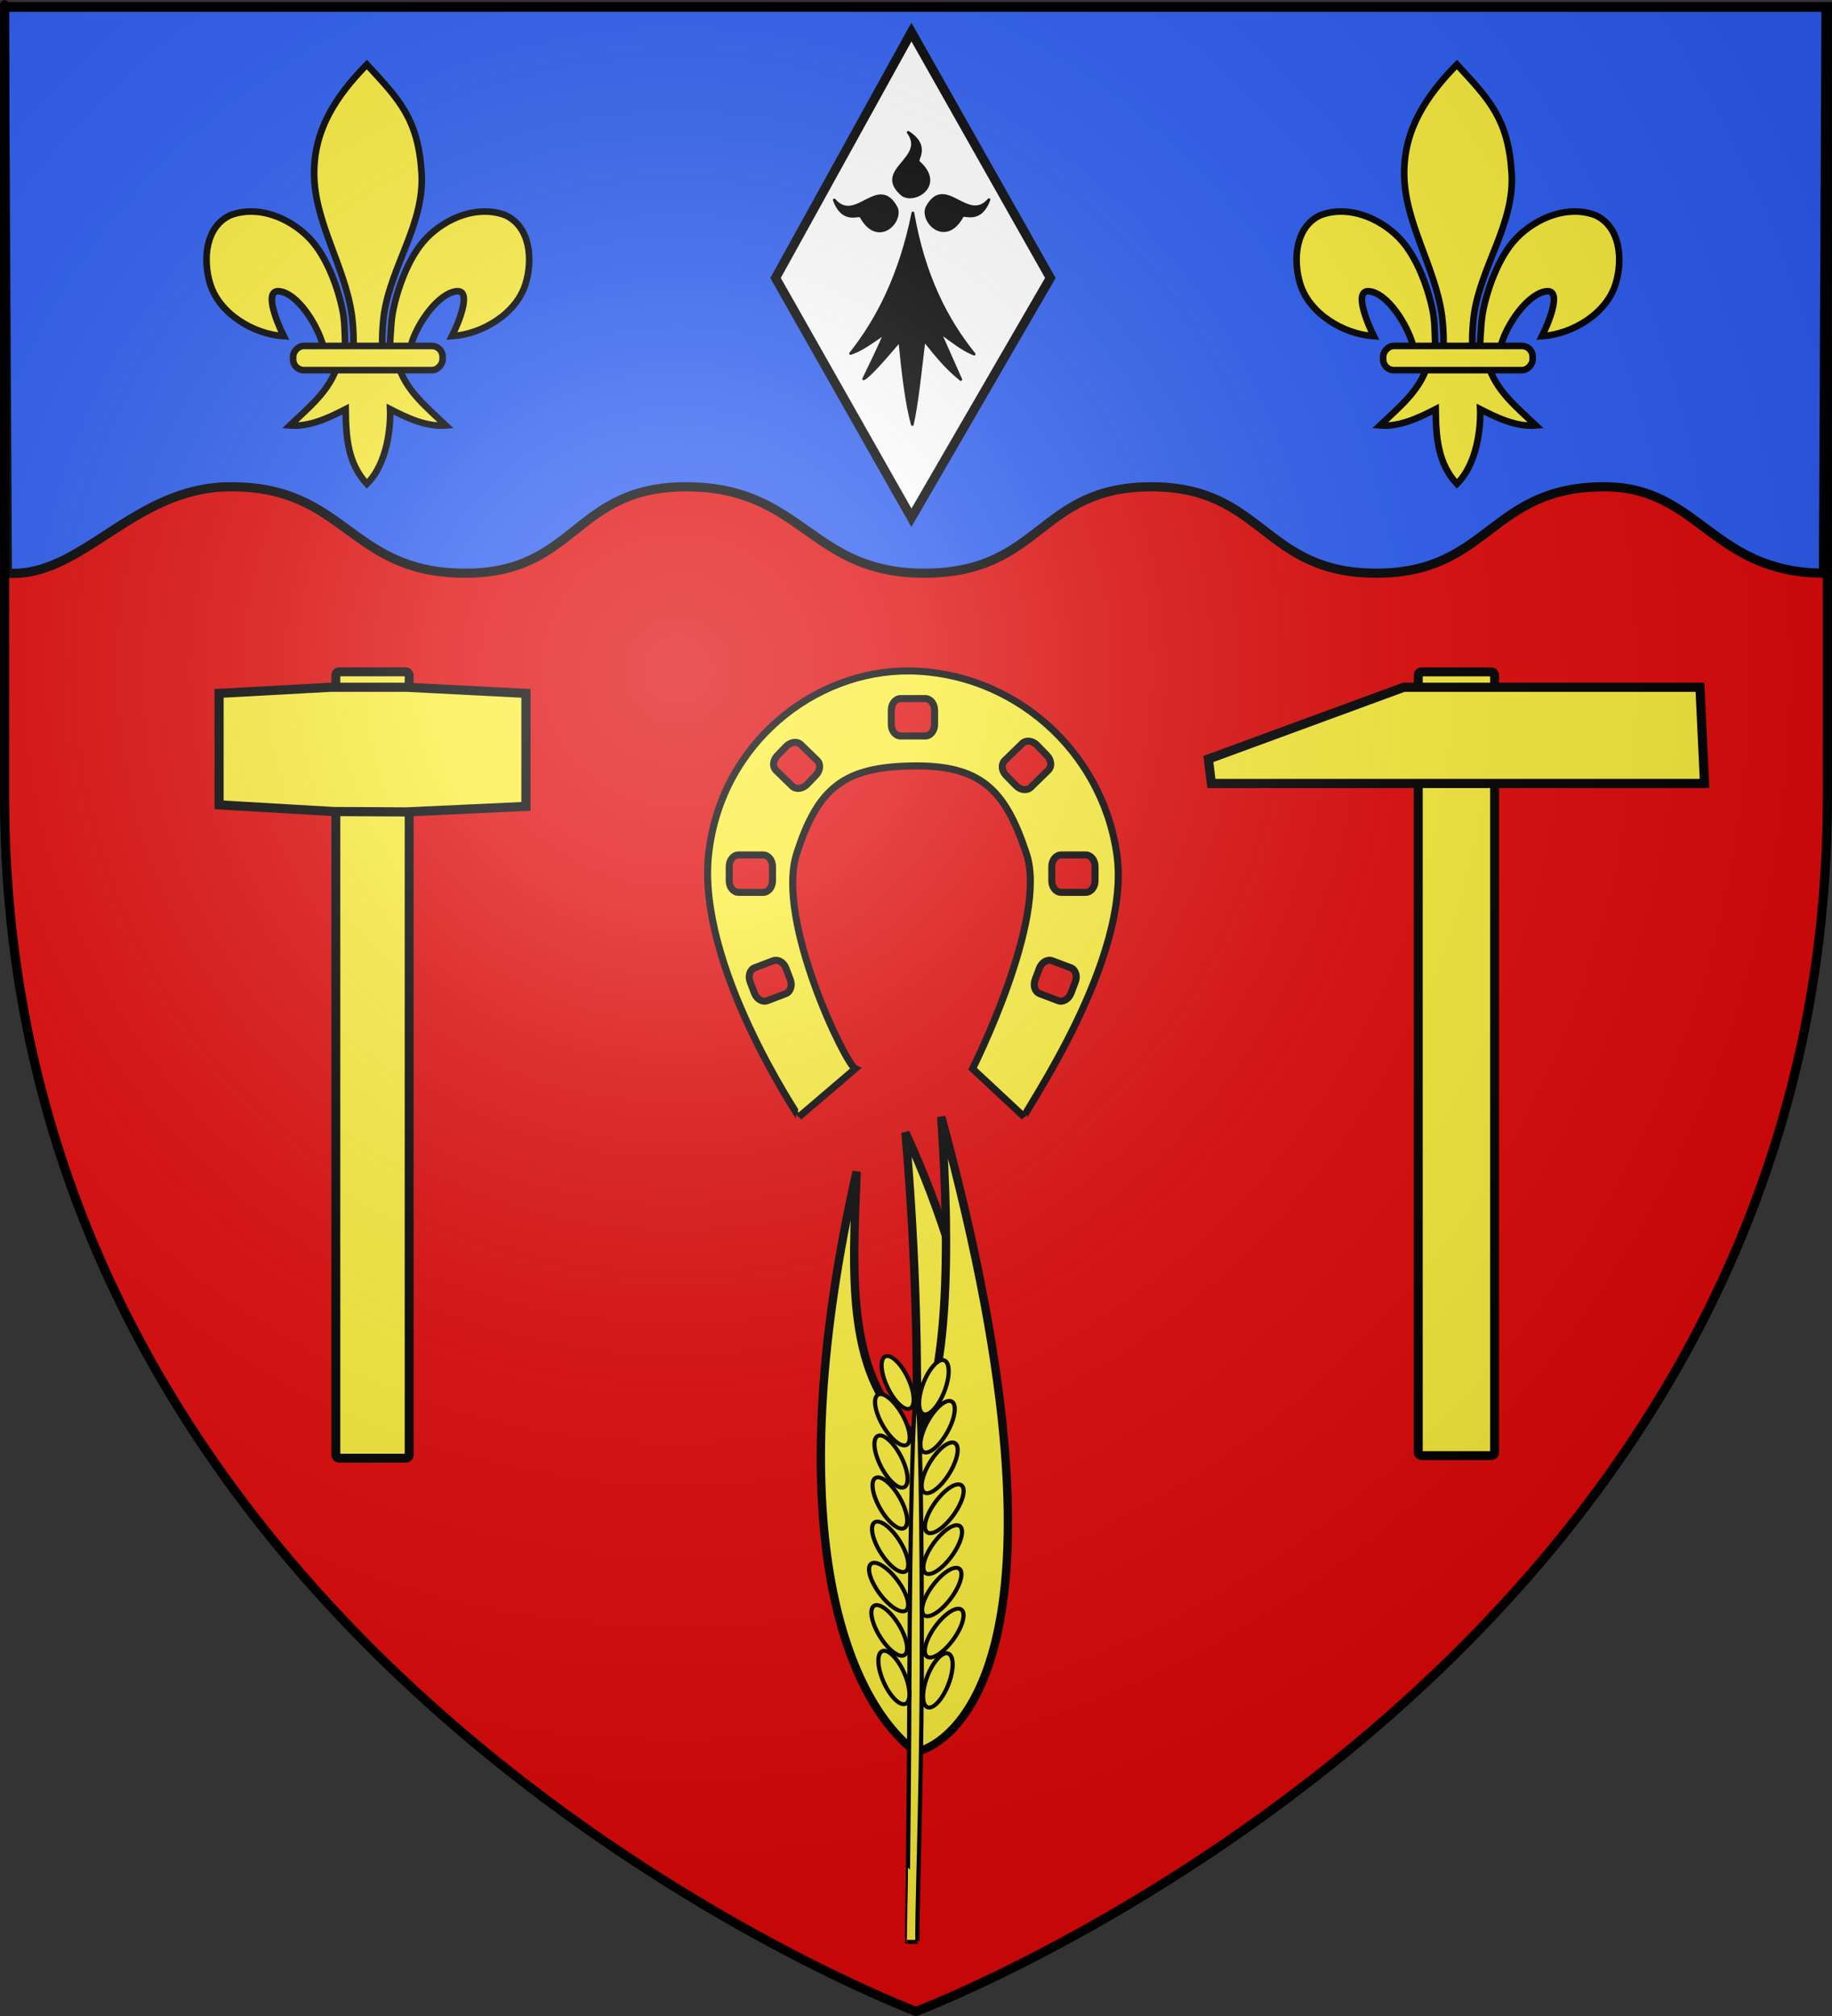 <?xml version="1.0" encoding="UTF-8" standalone="no"?>
<svg
   xmlns:dc="http://purl.org/dc/elements/1.1/"
   xmlns:cc="http://web.resource.org/cc/"
   xmlns:rdf="http://www.w3.org/1999/02/22-rdf-syntax-ns#"
   xmlns:svg="http://www.w3.org/2000/svg"
   xmlns="http://www.w3.org/2000/svg"
   xmlns:xlink="http://www.w3.org/1999/xlink"
   xmlns:sodipodi="http://sodipodi.sourceforge.net/DTD/sodipodi-0.dtd"
   xmlns:inkscape="http://www.inkscape.org/namespaces/inkscape"
   height="660"
   width="600"
   version="1.0"
   id="svg2"
   sodipodi:version="0.32"
   inkscape:version="0.44.1"
   sodipodi:docname="Blason Carrières-sous-Poissy01.svg"
   sodipodi:docbase="C:\Documents and Settings\Standard\Mes documents\Ouiqui\Blasons"
   inkscape:export-filename="/Users/olivier/Desktop/Blason Rouge/Blason_Vide_3D.png"
   inkscape:export-xdpi="144"
   inkscape:export-ydpi="144">
  <rect width="100%" height="100%" fill="#333333" stroke="none"/>
  <sodipodi:namedview
     inkscape:window-height="712"
     inkscape:window-width="1024"
     inkscape:pageshadow="2"
     inkscape:pageopacity="0.0"
     guidetolerance="10.0"
     gridtolerance="10.0"
     objecttolerance="10.0"
     borderopacity="1.0"
     bordercolor="#666666"
     pagecolor="#ffffff"
     id="base"
     showgrid="false"
     height="660px"
     inkscape:zoom="0.70710678"
     inkscape:cx="174.8465"
     inkscape:cy="127.64326"
     inkscape:window-x="-4"
     inkscape:window-y="-4"
     inkscape:current-layer="layer3"
     showguides="true"
     inkscape:guide-bbox="true" />
  <desc
     id="desc4">Flag of Canton of Valais (Wallis)</desc>
  <defs
     id="defs6">
    <linearGradient
       id="linearGradient2893">
      <stop
         style="stop-color:white;stop-opacity:0.314;"
         offset="0"
         id="stop2895" />
      <stop
         id="stop2897"
         offset="0.19"
         style="stop-color:white;stop-opacity:0.251;" />
      <stop
         style="stop-color:#6b6b6b;stop-opacity:0.125;"
         offset="0.6"
         id="stop2901" />
      <stop
         style="stop-color:black;stop-opacity:0.125;"
         offset="1"
         id="stop2899" />
    </linearGradient>
    <linearGradient
       id="linearGradient2885">
      <stop
         id="stop2887"
         offset="0"
         style="stop-color:white;stop-opacity:1;" />
      <stop
         style="stop-color:white;stop-opacity:1;"
         offset="0.229"
         id="stop2891" />
      <stop
         id="stop2889"
         offset="1"
         style="stop-color:black;stop-opacity:1;" />
    </linearGradient>
    <linearGradient
       id="linearGradient2955">
      <stop
         id="stop2867"
         offset="0"
         style="stop-color:#fd0000;stop-opacity:1;" />
      <stop
         style="stop-color:#e77275;stop-opacity:0.659;"
         offset="0.5"
         id="stop2873" />
      <stop
         style="stop-color:black;stop-opacity:0.323;"
         offset="1"
         id="stop2959" />
    </linearGradient>
    <radialGradient
       inkscape:collect="always"
       xlink:href="#linearGradient2955"
       id="radialGradient2961"
       cx="225.524"
       cy="218.901"
       fx="225.524"
       fy="218.901"
       r="300"
       gradientTransform="matrix(-4.167939e-4,2.183,-1.884,-3.599562e-4,615.597,-289.121)"
       gradientUnits="userSpaceOnUse" />
    <polygon
       id="star"
       transform="scale(53,53)"
       points="0,-1 0.588,0.809 -0.951,-0.309 0.951,-0.309 -0.588,0.809 0,-1 " />
    <clipPath
       id="clip">
      <path
         d="M 0,-200 L 0,600 L 300,600 L 300,-200 L 0,-200 z "
         id="path10" />
    </clipPath>
    <radialGradient
       inkscape:collect="always"
       xlink:href="#linearGradient2955"
       id="radialGradient1911"
       gradientUnits="userSpaceOnUse"
       gradientTransform="matrix(-4.167939e-4,2.183,-1.884,-3.599562e-4,615.597,-289.121)"
       cx="225.524"
       cy="218.901"
       fx="225.524"
       fy="218.901"
       r="300" />
    <radialGradient
       inkscape:collect="always"
       xlink:href="#linearGradient2955"
       id="radialGradient2865"
       gradientUnits="userSpaceOnUse"
       gradientTransform="matrix(0,1.749,-1.593,-1.049767e-7,551.788,-191.29)"
       cx="225.524"
       cy="218.901"
       fx="225.524"
       fy="218.901"
       r="300" />
    <radialGradient
       inkscape:collect="always"
       xlink:href="#linearGradient2955"
       id="radialGradient2871"
       gradientUnits="userSpaceOnUse"
       gradientTransform="matrix(0,1.386,-1.323,-5.741131e-8,-158.082,-109.541)"
       cx="225.524"
       cy="218.901"
       fx="225.524"
       fy="218.901"
       r="300" />
    <radialGradient
       inkscape:collect="always"
       xlink:href="#linearGradient2893"
       id="radialGradient3163"
       gradientUnits="userSpaceOnUse"
       gradientTransform="matrix(1.353,0,0,1.349,-77.629,-85.747)"
       cx="221.445"
       cy="226.331"
       fx="221.445"
       fy="226.331"
       r="300" />
    <linearGradient
       id="linearGradient8814">
      <stop
         id="stop8816"
         offset="0"
         style="stop-color:white;stop-opacity:0.314" />
      <stop
         id="stop8818"
         offset="0.19"
         style="stop-color:white;stop-opacity:0.251" />
      <stop
         id="stop8820"
         offset="0.6"
         style="stop-color:#6b6b6b;stop-opacity:0.125" />
      <stop
         id="stop8822"
         offset="1"
         style="stop-color:black;stop-opacity:0.125" />
    </linearGradient>
    <linearGradient
       id="linearGradient8806">
      <stop
         id="stop8808"
         offset="0"
         style="stop-color:white;stop-opacity:1" />
      <stop
         id="stop8810"
         offset="0.229"
         style="stop-color:white;stop-opacity:1" />
      <stop
         id="stop8812"
         offset="1"
         style="stop-color:black;stop-opacity:1" />
    </linearGradient>
    <linearGradient
       id="linearGradient8798">
      <stop
         id="stop8800"
         offset="0"
         style="stop-color:#fd0000;stop-opacity:1" />
      <stop
         id="stop8802"
         offset="0.5"
         style="stop-color:#e77275;stop-opacity:0.659" />
      <stop
         id="stop8804"
         offset="1"
         style="stop-color:black;stop-opacity:0.323" />
    </linearGradient>
    <radialGradient
       gradientTransform="matrix(-4.167939e-4,2.183,-1.884,-3.599562e-4,615.597,-289.121)"
       gradientUnits="userSpaceOnUse"
       xlink:href="#linearGradient2955"
       id="radialGradient8796"
       fy="218.901"
       fx="225.524"
       r="300"
       cy="218.901"
       cx="225.524" />
    <polygon
       id="polygon8794"
       transform="scale(53,53)"
       points="0,-1 0.588,0.809 -0.951,-0.309 0.951,-0.309 -0.588,0.809 0,-1 " />
    <clipPath
       id="clipPath8790">
      <path
         id="path8792"
         d="M 0,-200 L 0,600 L 300,600 L 300,-200 L 0,-200 z " />
    </clipPath>
    <radialGradient
       gradientTransform="matrix(-4.167939e-4,2.183,-1.884,-3.599562e-4,615.597,-289.121)"
       gradientUnits="userSpaceOnUse"
       xlink:href="#linearGradient2955"
       id="radialGradient8788"
       fy="218.901"
       fx="225.524"
       r="300"
       cy="218.901"
       cx="225.524" />
    <radialGradient
       gradientTransform="matrix(0,1.749,-1.593,-1.049767e-7,551.788,-191.29)"
       gradientUnits="userSpaceOnUse"
       xlink:href="#linearGradient2955"
       id="radialGradient8786"
       fy="218.901"
       fx="225.524"
       r="300"
       cy="218.901"
       cx="225.524" />
    <radialGradient
       gradientTransform="matrix(0,1.386,-1.323,-5.741131e-8,-158.082,-109.541)"
       gradientUnits="userSpaceOnUse"
       xlink:href="#linearGradient2955"
       id="radialGradient8784"
       fy="218.901"
       fx="225.524"
       r="300"
       cy="218.901"
       cx="225.524" />
    <radialGradient
       gradientTransform="matrix(1.353,0,0,1.349,-77.629,-85.747)"
       gradientUnits="userSpaceOnUse"
       xlink:href="#linearGradient2893"
       id="radialGradient8782"
       fy="226.331"
       fx="221.445"
       r="300"
       cy="226.331"
       cx="221.445" />
    <radialGradient
       cx="221.445"
       cy="226.331"
       r="300"
       fx="221.445"
       fy="226.331"
       id="radialGradient3526"
       xlink:href="#linearGradient2893"
       gradientUnits="userSpaceOnUse"
       gradientTransform="matrix(1.353,0,0,1.349,-77.629,-85.747)" />
    <radialGradient
       cx="225.524"
       cy="218.901"
       r="300"
       fx="225.524"
       fy="218.901"
       id="radialGradient3524"
       xlink:href="#linearGradient2955"
       gradientUnits="userSpaceOnUse"
       gradientTransform="matrix(0,1.386,-1.323,-5.741131e-8,-158.082,-109.541)" />
    <radialGradient
       cx="225.524"
       cy="218.901"
       r="300"
       fx="225.524"
       fy="218.901"
       id="radialGradient3522"
       xlink:href="#linearGradient2955"
       gradientUnits="userSpaceOnUse"
       gradientTransform="matrix(0,1.749,-1.593,-1.049767e-7,551.788,-191.29)" />
    <radialGradient
       cx="225.524"
       cy="218.901"
       r="300"
       fx="225.524"
       fy="218.901"
       id="radialGradient3520"
       xlink:href="#linearGradient2955"
       gradientUnits="userSpaceOnUse"
       gradientTransform="matrix(-4.167939e-4,2.183,-1.884,-3.599562e-4,615.597,-289.121)" />
    <clipPath
       id="clipPath3516">
      <path
         d="M 0,-200 L 0,600 L 300,600 L 300,-200 L 0,-200 z "
         id="path3518" />
    </clipPath>
    <polygon
       points="0,-1 0.588,0.809 -0.951,-0.309 0.951,-0.309 -0.588,0.809 0,-1 "
       transform="scale(53,53)"
       id="polygon3514" />
    <radialGradient
       cx="225.524"
       cy="218.901"
       r="300"
       fx="225.524"
       fy="218.901"
       id="radialGradient3512"
       xlink:href="#linearGradient2955"
       gradientUnits="userSpaceOnUse"
       gradientTransform="matrix(-4.167939e-4,2.183,-1.884,-3.599562e-4,615.597,-289.121)" />
    <linearGradient
       id="linearGradient3504">
      <stop
         style="stop-color:#fd0000;stop-opacity:1"
         offset="0"
         id="stop3506" />
      <stop
         style="stop-color:#e77275;stop-opacity:0.659"
         offset="0.5"
         id="stop3508" />
      <stop
         style="stop-color:black;stop-opacity:0.323"
         offset="1"
         id="stop3510" />
    </linearGradient>
    <linearGradient
       id="linearGradient3496">
      <stop
         style="stop-color:white;stop-opacity:1"
         offset="0"
         id="stop3498" />
      <stop
         style="stop-color:white;stop-opacity:1"
         offset="0.229"
         id="stop3500" />
      <stop
         style="stop-color:black;stop-opacity:1"
         offset="1"
         id="stop3502" />
    </linearGradient>
    <linearGradient
       id="linearGradient3486">
      <stop
         style="stop-color:white;stop-opacity:0.314"
         offset="0"
         id="stop3488" />
      <stop
         style="stop-color:white;stop-opacity:0.251"
         offset="0.19"
         id="stop3490" />
      <stop
         style="stop-color:#6b6b6b;stop-opacity:0.125"
         offset="0.6"
         id="stop3492" />
      <stop
         style="stop-color:black;stop-opacity:0.125"
         offset="1"
         id="stop3494" />
    </linearGradient>
    <radialGradient
       r="300"
       fy="226.331"
       fx="221.445"
       cy="226.331"
       cx="221.445"
       gradientTransform="matrix(1.353,0,0,1.349,-77.629,-85.747)"
       gradientUnits="userSpaceOnUse"
       id="radialGradient3484"
       xlink:href="#linearGradient2893"
       inkscape:collect="always" />
    <radialGradient
       r="300"
       fy="218.901"
       fx="225.524"
       cy="218.901"
       cx="225.524"
       gradientTransform="matrix(0,1.386,-1.323,-5.741131e-8,-158.082,-109.541)"
       gradientUnits="userSpaceOnUse"
       id="radialGradient3482"
       xlink:href="#linearGradient2955"
       inkscape:collect="always" />
    <radialGradient
       r="300"
       fy="218.901"
       fx="225.524"
       cy="218.901"
       cx="225.524"
       gradientTransform="matrix(0,1.749,-1.593,-1.049767e-7,551.788,-191.29)"
       gradientUnits="userSpaceOnUse"
       id="radialGradient3480"
       xlink:href="#linearGradient2955"
       inkscape:collect="always" />
    <radialGradient
       r="300"
       fy="218.901"
       fx="225.524"
       cy="218.901"
       cx="225.524"
       gradientTransform="matrix(-4.167939e-4,2.183,-1.884,-3.599562e-4,615.597,-289.121)"
       gradientUnits="userSpaceOnUse"
       id="radialGradient3478"
       xlink:href="#linearGradient2955"
       inkscape:collect="always" />
    <clipPath
       id="clipPath3474">
      <path
         id="path3476"
         d="M 0,-200 L 0,600 L 300,600 L 300,-200 L 0,-200 z " />
    </clipPath>
    <polygon
       points="0,-1 0.588,0.809 -0.951,-0.309 0.951,-0.309 -0.588,0.809 0,-1 "
       transform="scale(53,53)"
       id="polygon3472" />
    <radialGradient
       gradientUnits="userSpaceOnUse"
       gradientTransform="matrix(-4.167939e-4,2.183,-1.884,-3.599562e-4,615.597,-289.121)"
       r="300"
       fy="218.901"
       fx="225.524"
       cy="218.901"
       cx="225.524"
       id="radialGradient3470"
       xlink:href="#linearGradient2955"
       inkscape:collect="always" />
    <linearGradient
       id="linearGradient3462">
      <stop
         style="stop-color:#fd0000;stop-opacity:1;"
         offset="0"
         id="stop3464" />
      <stop
         id="stop3466"
         offset="0.5"
         style="stop-color:#e77275;stop-opacity:0.659;" />
      <stop
         id="stop3468"
         offset="1"
         style="stop-color:black;stop-opacity:0.323;" />
    </linearGradient>
    <linearGradient
       id="linearGradient3454">
      <stop
         style="stop-color:white;stop-opacity:1;"
         offset="0"
         id="stop3456" />
      <stop
         id="stop3458"
         offset="0.229"
         style="stop-color:white;stop-opacity:1;" />
      <stop
         style="stop-color:black;stop-opacity:1;"
         offset="1"
         id="stop3460" />
    </linearGradient>
    <linearGradient
       id="linearGradient3444">
      <stop
         id="stop3446"
         offset="0"
         style="stop-color:white;stop-opacity:0.314;" />
      <stop
         style="stop-color:white;stop-opacity:0.251;"
         offset="0.19"
         id="stop3448" />
      <stop
         id="stop3450"
         offset="0.6"
         style="stop-color:#6b6b6b;stop-opacity:0.125;" />
      <stop
         id="stop3452"
         offset="1"
         style="stop-color:black;stop-opacity:0.125;" />
    </linearGradient>
    <radialGradient
       cx="221.445"
       cy="226.331"
       r="300"
       fx="221.445"
       fy="226.331"
       id="radialGradient4840"
       xlink:href="#linearGradient2893"
       gradientUnits="userSpaceOnUse"
       gradientTransform="matrix(1.353,0,0,1.349,-77.629,-85.747)" />
    <radialGradient
       cx="225.524"
       cy="218.901"
       r="300"
       fx="225.524"
       fy="218.901"
       id="radialGradient4838"
       xlink:href="#linearGradient2955"
       gradientUnits="userSpaceOnUse"
       gradientTransform="matrix(0,1.386,-1.323,-5.741131e-8,-158.082,-109.541)" />
    <radialGradient
       cx="225.524"
       cy="218.901"
       r="300"
       fx="225.524"
       fy="218.901"
       id="radialGradient4836"
       xlink:href="#linearGradient2955"
       gradientUnits="userSpaceOnUse"
       gradientTransform="matrix(0,1.749,-1.593,-1.049767e-7,551.788,-191.29)" />
    <radialGradient
       cx="225.524"
       cy="218.901"
       r="300"
       fx="225.524"
       fy="218.901"
       id="radialGradient4834"
       xlink:href="#linearGradient2955"
       gradientUnits="userSpaceOnUse"
       gradientTransform="matrix(-4.167939e-4,2.183,-1.884,-3.599562e-4,615.597,-289.121)" />
    <clipPath
       id="clipPath4830">
      <path
         d="M 0,-200 L 0,600 L 300,600 L 300,-200 L 0,-200 z "
         id="path4832" />
    </clipPath>
    <polygon
       points="0,-1 0.588,0.809 -0.951,-0.309 0.951,-0.309 -0.588,0.809 0,-1 "
       transform="scale(53,53)"
       id="polygon4828" />
    <radialGradient
       cx="225.524"
       cy="218.901"
       r="300"
       fx="225.524"
       fy="218.901"
       id="radialGradient4826"
       xlink:href="#linearGradient2955"
       gradientUnits="userSpaceOnUse"
       gradientTransform="matrix(-4.167939e-4,2.183,-1.884,-3.599562e-4,615.597,-289.121)" />
    <linearGradient
       id="linearGradient4818">
      <stop
         style="stop-color:#fd0000;stop-opacity:1"
         offset="0"
         id="stop4820" />
      <stop
         style="stop-color:#e77275;stop-opacity:0.659"
         offset="0.5"
         id="stop4822" />
      <stop
         style="stop-color:black;stop-opacity:0.323"
         offset="1"
         id="stop4824" />
    </linearGradient>
    <linearGradient
       id="linearGradient4810">
      <stop
         style="stop-color:white;stop-opacity:1"
         offset="0"
         id="stop4812" />
      <stop
         style="stop-color:white;stop-opacity:1"
         offset="0.229"
         id="stop4814" />
      <stop
         style="stop-color:black;stop-opacity:1"
         offset="1"
         id="stop4816" />
    </linearGradient>
    <linearGradient
       id="linearGradient4800">
      <stop
         style="stop-color:white;stop-opacity:0.314"
         offset="0"
         id="stop4802" />
      <stop
         style="stop-color:white;stop-opacity:0.251"
         offset="0.19"
         id="stop4804" />
      <stop
         style="stop-color:#6b6b6b;stop-opacity:0.125"
         offset="0.6"
         id="stop4806" />
      <stop
         style="stop-color:black;stop-opacity:0.125"
         offset="1"
         id="stop4808" />
    </linearGradient>
    <radialGradient
       r="300"
       fy="226.331"
       fx="221.445"
       cy="226.331"
       cx="221.445"
       gradientTransform="matrix(1.353,0,0,1.349,-77.629,-85.747)"
       gradientUnits="userSpaceOnUse"
       id="radialGradient4798"
       xlink:href="#linearGradient2893"
       inkscape:collect="always" />
    <radialGradient
       r="300"
       fy="218.901"
       fx="225.524"
       cy="218.901"
       cx="225.524"
       gradientTransform="matrix(0,1.386,-1.323,-5.741131e-8,-158.082,-109.541)"
       gradientUnits="userSpaceOnUse"
       id="radialGradient4796"
       xlink:href="#linearGradient2955"
       inkscape:collect="always" />
    <radialGradient
       r="300"
       fy="218.901"
       fx="225.524"
       cy="218.901"
       cx="225.524"
       gradientTransform="matrix(0,1.749,-1.593,-1.049767e-7,551.788,-191.29)"
       gradientUnits="userSpaceOnUse"
       id="radialGradient4794"
       xlink:href="#linearGradient2955"
       inkscape:collect="always" />
    <radialGradient
       r="300"
       fy="218.901"
       fx="225.524"
       cy="218.901"
       cx="225.524"
       gradientTransform="matrix(-4.167939e-4,2.183,-1.884,-3.599562e-4,615.597,-289.121)"
       gradientUnits="userSpaceOnUse"
       id="radialGradient4792"
       xlink:href="#linearGradient2955"
       inkscape:collect="always" />
    <clipPath
       id="clipPath4788">
      <path
         id="path4790"
         d="M 0,-200 L 0,600 L 300,600 L 300,-200 L 0,-200 z " />
    </clipPath>
    <polygon
       points="0,-1 0.588,0.809 -0.951,-0.309 0.951,-0.309 -0.588,0.809 0,-1 "
       transform="scale(53,53)"
       id="polygon4786" />
    <radialGradient
       gradientUnits="userSpaceOnUse"
       gradientTransform="matrix(-4.167939e-4,2.183,-1.884,-3.599562e-4,615.597,-289.121)"
       r="300"
       fy="218.901"
       fx="225.524"
       cy="218.901"
       cx="225.524"
       id="radialGradient4784"
       xlink:href="#linearGradient2955"
       inkscape:collect="always" />
    <linearGradient
       id="linearGradient4776">
      <stop
         style="stop-color:#fd0000;stop-opacity:1;"
         offset="0"
         id="stop4778" />
      <stop
         id="stop4780"
         offset="0.5"
         style="stop-color:#e77275;stop-opacity:0.659;" />
      <stop
         id="stop4782"
         offset="1"
         style="stop-color:black;stop-opacity:0.323;" />
    </linearGradient>
    <linearGradient
       id="linearGradient4768">
      <stop
         style="stop-color:white;stop-opacity:1;"
         offset="0"
         id="stop4770" />
      <stop
         id="stop4772"
         offset="0.229"
         style="stop-color:white;stop-opacity:1;" />
      <stop
         style="stop-color:black;stop-opacity:1;"
         offset="1"
         id="stop4774" />
    </linearGradient>
    <linearGradient
       id="linearGradient4758">
      <stop
         id="stop4760"
         offset="0"
         style="stop-color:white;stop-opacity:0.314;" />
      <stop
         style="stop-color:white;stop-opacity:0.251;"
         offset="0.19"
         id="stop4762" />
      <stop
         id="stop4764"
         offset="0.6"
         style="stop-color:#6b6b6b;stop-opacity:0.125;" />
      <stop
         id="stop4766"
         offset="1"
         style="stop-color:black;stop-opacity:0.125;" />
    </linearGradient>
  </defs>
  <g
     inkscape:groupmode="layer"
     id="layer3"
     inkscape:label="Fond écu"
     style="display:inline"
     sodipodi:insensitive="true">
    <path
       id="path11575"
       style="fill:#e20909;fill-opacity:0.994;fill-rule:evenodd;stroke:none;stroke-width:1px;stroke-linecap:butt;stroke-linejoin:miter;stroke-opacity:1;display:inline"
       d="M 299.52,657.891 C 299.52,657.891 598.02,545.57 598.02,260.119 C 598.02,-25.333 598.02,1.567 598.02,1.567 L 1.02,1.567 L 1.02,260.119 C 1.02,545.57 299.52,657.891 299.52,657.891 z "
       sodipodi:nodetypes="cccccc" />
    <path
       style="fill:#2b5df2;fill-opacity:1;fill-rule:evenodd;stroke:black;stroke-width:3;stroke-linecap:round;stroke-linejoin:round;stroke-miterlimit:4;stroke-dashoffset:0;stroke-opacity:1"
       d="M 1.414,2.391 L 598.041,2.391 L 597.212,187.653 C 560.727,187.425 556.504,159.643 525.911,159.368 C 487.975,159.028 487.992,187.653 450.781,187.653 C 413.569,187.653 413.923,159.368 377.065,159.368 C 340.207,159.368 341.267,187.299 303.349,187.653 C 265.43,188.006 263.309,159.722 225.39,159.368 C 187.472,159.015 189.239,188.006 151.674,187.653 C 114.109,187.299 113.33,159.033 75.13,159.368 C 43.347,159.648 26.887,189.26 2.414,187.653 L 1.414,2.391 z "
       id="rect3544"
       sodipodi:nodetypes="cccssssssscc" />
  </g>
  <g
     inkscape:groupmode="layer"
     id="layer4"
     inkscape:label="Meubles"
     style="display:inline"
     sodipodi:insensitive="true">
    <rect
       style="opacity:1;fill:white;fill-opacity:1;fill-rule:evenodd;stroke:black;stroke-width:2;stroke-linecap:round;stroke-linejoin:round;stroke-miterlimit:4;stroke-dasharray:none;stroke-dashoffset:0;stroke-opacity:1"
       id="rect12745"
       width="2"
       height="0"
       x="855.25"
       y="-38.25" />
    <path
       style="fill:#fcef3c;fill-opacity:1;fill-rule:evenodd;stroke:black;stroke-width:2.305;stroke-linecap:butt;stroke-linejoin:miter;stroke-miterlimit:4;stroke-dasharray:none;stroke-opacity:1"
       d="M 297.775,219.655 C 266.859,219.371 236.108,243.3 232.086,279.582 C 228.063,315.864 261.716,365.568 261.665,365.632 L 280.104,349.882 C 277.088,348.589 254.005,301.408 260.897,279.582 C 267.789,257.757 276.615,251.32 297.775,250.771 C 321.067,250.167 329.163,258.235 336.19,279.582 C 343.218,300.93 318.519,349.882 318.519,349.882 L 335.422,365.632 C 334.864,364.676 370.773,314.109 365.77,279.582 C 360.767,245.055 331.223,219.962 297.775,219.655 z M 294.99,228.706 L 303.009,228.706 C 304.706,228.706 306.083,230.391 306.083,232.476 L 306.083,237.182 C 306.083,239.267 304.706,240.951 303.009,240.951 L 294.99,240.951 C 293.294,240.951 291.917,239.267 291.917,237.182 L 291.917,232.476 C 291.917,230.391 293.294,228.706 294.99,228.706 z M 336.478,242.656 C 337.533,242.573 338.716,243.017 339.624,243.952 L 342.913,247.338 C 344.366,248.834 344.538,250.982 343.321,252.164 L 337.583,257.758 C 336.366,258.94 334.21,258.701 332.757,257.206 L 329.468,253.82 C 328.015,252.324 327.843,250.176 329.06,248.994 L 334.798,243.4 C 335.254,242.957 335.846,242.706 336.478,242.656 z M 260.633,243.04 C 261.268,243.09 261.857,243.341 262.314,243.784 L 267.644,248.97 C 268.86,250.152 268.664,252.3 267.211,253.796 L 264.306,256.797 C 262.853,258.293 260.697,258.555 259.48,257.374 L 254.15,252.188 C 252.934,251.006 253.13,248.858 254.583,247.362 L 257.488,244.361 C 258.214,243.613 259.114,243.167 259.985,243.064 C 260.202,243.038 260.421,243.024 260.633,243.04 z M 241.906,279.894 L 249.925,279.894 C 251.621,279.894 252.998,281.578 252.998,283.664 L 252.998,288.37 C 252.998,290.455 251.621,292.139 249.925,292.139 L 241.906,292.139 C 240.209,292.139 238.832,290.455 238.832,288.37 L 238.832,283.664 C 238.832,281.578 240.209,279.894 241.906,279.894 z M 347.547,279.894 L 355.566,279.894 C 357.262,279.894 358.639,281.578 358.639,283.664 L 358.639,288.37 C 358.639,290.455 357.262,292.139 355.566,292.139 L 347.547,292.139 C 345.85,292.139 344.474,290.455 344.474,288.37 L 344.474,283.664 C 344.474,281.578 345.85,279.894 347.547,279.894 z M 253.838,314.396 C 255.27,314.229 256.768,315.283 257.416,316.989 L 258.832,320.71 C 259.573,322.66 258.907,324.721 257.32,325.32 L 251.293,327.601 C 249.706,328.2 247.832,327.101 247.092,325.152 L 245.675,321.431 C 244.934,319.481 245.601,317.42 247.188,316.821 L 253.214,314.54 C 253.412,314.465 253.634,314.42 253.838,314.396 z M 343.417,314.396 C 343.828,314.348 344.221,314.39 344.618,314.54 L 350.668,316.821 C 352.255,317.42 352.921,319.481 352.18,321.431 L 350.764,325.152 C 350.023,327.101 348.149,328.2 346.562,327.601 L 340.536,325.32 C 338.949,324.721 338.283,322.66 339.023,320.71 L 340.416,316.989 C 340.971,315.527 342.186,314.54 343.417,314.396 z "
       id="path2546" />
    <g
       id="g13130"
       transform="translate(18,-1.192093e-7)">
      <rect
         rx="1.036"
         ry="1.036"
         y="219.955"
         x="91.997"
         height="257.414"
         width="24.006"
         id="rect9530"
         style="fill:#fcef3c;fill-opacity:0.997;fill-rule:evenodd;stroke:black;stroke-width:2.91;stroke-linecap:round;stroke-linejoin:round;stroke-miterlimit:4;stroke-dasharray:none;stroke-dashoffset:0;stroke-opacity:1" />
      <path
         sodipodi:nodetypes="ccccccccc"
         id="path10431"
         d="M 53.75,226.997 L 90.25,224.997 L 115.25,224.997 L 154.25,226.997 L 154.25,263.997 L 115.248,265.803 L 91.252,265.683 L 53.75,263.497 L 53.75,226.997 z "
         style="fill:#fcef3c;fill-opacity:1;fill-rule:evenodd;stroke:black;stroke-width:3;stroke-linecap:butt;stroke-linejoin:miter;stroke-miterlimit:4;stroke-dasharray:none;stroke-opacity:1" />
    </g>
    <g
       id="g13126"
       transform="translate(14,0)">
      <rect
         style="fill:#fcef3c;fill-opacity:0.997;fill-rule:evenodd;stroke:black;stroke-width:2.917;stroke-linecap:round;stroke-linejoin:round;stroke-miterlimit:4;stroke-dasharray:none;stroke-dashoffset:0;stroke-opacity:1"
         id="rect10425"
         width="24.999"
         height="256.583"
         x="450.5"
         y="219.958"
         ry="1.036"
         rx="1.036" />
      <path
         sodipodi:nodetypes="cccccccccc"
         id="path11318"
         d="M 382.75,256.497 L 446.25,256.497 L 472.25,256.497 L 544.25,256.497 L 542.75,224.997 L 472.25,224.997 L 446.75,224.997 L 445.75,224.997 L 381.75,248.497 L 382.75,256.497 z "
         style="fill:#fcef3c;fill-opacity:1;fill-rule:evenodd;stroke:black;stroke-width:3;stroke-linecap:butt;stroke-linejoin:miter;stroke-miterlimit:4;stroke-dasharray:none;stroke-opacity:1;display:inline" />
    </g>
    <g
       style="display:inline"
       id="g9514"
       transform="translate(3.72,0)">
      <g
         transform="matrix(0.36,0,0,0.36,490.737,283.949)"
         id="g3413"
         style="stroke:black;stroke-width:6.01;stroke-miterlimit:4;stroke-dasharray:none;stroke-opacity:1;display:inline">
        <path
           style="fill:#fcef3c;fill-opacity:1;fill-rule:evenodd;stroke:black;stroke-width:6.01;stroke-linecap:butt;stroke-linejoin:miter;stroke-miterlimit:4;stroke-dasharray:none;stroke-opacity:1"
           d="M -48.097,-730.047 C -18.635,-698.201 -1.311,-680.639 1.716,-631.226 C 4.517,-585.498 -25.913,-547.267 -32.472,-503.038 C -33.716,-494.649 -34.783,-477.525 -33.659,-470.58 C -32.827,-465.437 -30.267,-449.725 -27.472,-469.166 C -26.897,-473.165 -26.485,-493.226 -24.722,-503.413 C -21.51,-521.974 -11.224,-554.612 6.622,-572.694 C 24.46,-590.769 52.726,-602.493 77.934,-593.038 C 100.774,-582.5 102.933,-552.738 96.434,-530.976 C 88.296,-503.72 57.193,-484.855 29.309,-483.007 C 34.835,-493.933 48.059,-525.12 33.716,-523.882 C 17.113,-522.449 -2.747,-494.201 -7.917,-474.823 C -9.864,-467.525 -9.078,-456.195 -19.503,-456.663 C -12.628,-433.435 6.777,-418.065 23.778,-401.851 C 6.056,-400.377 -11.477,-408.718 -26.941,-416.663 C -26.287,-400.738 -29.378,-367.096 -48.097,-348.726 C -65.472,-367.642 -67.053,-390.712 -67.378,-416.663 C -82.841,-408.718 -100.374,-400.377 -118.097,-401.851 C -101.096,-418.065 -81.69,-433.435 -74.816,-456.663 C -85.241,-456.195 -85.868,-466.818 -87.816,-474.116 C -92.986,-493.493 -111.432,-522.449 -128.034,-523.882 C -142.378,-525.12 -129.153,-493.933 -123.628,-483.007 C -151.512,-484.855 -182.614,-503.72 -190.753,-530.976 C -197.252,-552.738 -195.093,-582.5 -172.253,-593.038 C -147.045,-602.493 -118.779,-590.769 -100.941,-572.694 C -83.095,-554.612 -72.809,-521.974 -69.597,-503.413 C -67.834,-493.226 -68.129,-474.579 -67.554,-470.58 C -64.758,-451.139 -61.492,-465.437 -60.659,-470.58 C -59.535,-477.525 -60.603,-494.649 -61.847,-503.038 C -68.406,-547.267 -95.956,-587.053 -96.034,-631.226 C -96.104,-671.112 -76.051,-701.46 -48.097,-730.047 z "
           id="path3415"
           sodipodi:nodetypes="csssssscscsscccccccsscscssssssc" />
        <rect
           rx="9.734"
           style="fill:#fcef3c;fill-opacity:1;fill-rule:evenodd;stroke:black;stroke-width:6.01;stroke-linejoin:round;stroke-miterlimit:4;stroke-dasharray:none;stroke-opacity:1"
           id="rect3417"
           width="136"
           height="22"
           x="-20.841"
           y="-474.154"
           ry="9.734"
           transform="scale(-1,1)" />
      </g>
      <g
         transform="translate(-5.22,0)"
         id="g9499">
        <path
           style="fill:white;fill-opacity:1;fill-rule:evenodd;stroke:black;stroke-width:3;stroke-linecap:butt;stroke-linejoin:miter;stroke-miterlimit:4;stroke-dasharray:none;stroke-opacity:1"
           d="M 255.5,91 L 300,10.5 L 345.5,91 L 300,169.5 L 255.5,91 z "
           id="path7719"
           sodipodi:nodetypes="ccccc" />
        <g
           id="g5049"
           style="fill:black;fill-opacity:1;stroke:black;stroke-width:3;stroke-miterlimit:4;stroke-dasharray:none;stroke-opacity:1;display:inline"
           transform="matrix(0.296,0,0,0.296,188.853,29.561)">
          <g
             id="g4564"
             style="fill:black;fill-opacity:1;stroke:black;stroke-width:3;stroke-miterlimit:4;stroke-dasharray:none;stroke-opacity:1">
            <path
               id="path1883"
               style="fill:black;fill-opacity:1;fill-rule:evenodd;stroke:black;stroke-width:3;stroke-linecap:round;stroke-linejoin:round;stroke-miterlimit:4;stroke-dasharray:none;stroke-opacity:1"
               d="M 377.128,135.622 C 363.027,205.733 336.74,255.374 308.184,291.061 C 320.054,287.499 333.399,277.371 346.301,268.511 C 338.411,286.896 330.52,302.956 322.63,319.179 C 327.341,317.431 342.291,301.057 362.595,277.033 C 365.778,310.06 370.082,347.255 376.512,369.649 C 381.631,347.291 385.418,310.285 389.481,276.307 C 401.722,291.501 413.611,306.872 430.173,319.905 L 406.92,267.587 C 418.927,275.985 432.195,287.102 444.927,291.788 C 414.738,254.32 389.317,205.741 377.128,135.622 z " />
            <path
               id="path1887"
               style="fill:black;fill-opacity:1;fill-rule:evenodd;stroke:black;stroke-width:3;stroke-linecap:round;stroke-linejoin:round;stroke-miterlimit:4;stroke-dasharray:none;stroke-opacity:1"
               d="M 319.723,139.698 C 318.427,135.62 300.185,148.673 290.128,121.31 C 314.12,148.894 338.908,92.269 358.962,130.251 C 365.151,145.922 338.04,173.112 319.723,139.698 z " />
            <path
               id="path1893"
               style="fill:black;fill-opacity:1;fill-rule:evenodd;stroke:black;stroke-width:3;stroke-linecap:round;stroke-linejoin:round;stroke-miterlimit:4;stroke-dasharray:none;stroke-opacity:1;display:inline"
               d="M 431.716,139.348 C 433.012,135.27 451.253,148.323 461.311,120.961 C 437.319,148.545 412.53,91.919 392.477,129.902 C 386.288,145.572 413.399,172.762 431.716,139.348 z " />
            <path
               id="path1895"
               style="fill:black;fill-opacity:1;fill-rule:evenodd;stroke:black;stroke-width:3;stroke-linecap:round;stroke-linejoin:round;stroke-miterlimit:4;stroke-dasharray:none;stroke-opacity:1;display:inline"
               d="M 383.382,79.375 C 379.685,77.221 396.403,62.265 371.894,46.481 C 393.58,75.912 332.91,87.752 365.604,115.608 C 379.547,125.066 411.996,104.539 383.382,79.375 z " />
          </g>
        </g>
      </g>
      <g
         style="stroke:black;stroke-width:6.01;stroke-miterlimit:4;stroke-dasharray:none;stroke-opacity:1;display:inline"
         id="g9508"
         transform="matrix(0.36,0,0,0.36,133.737,283.949)">
        <path
           sodipodi:nodetypes="csssssscscsscccccccsscscssssssc"
           id="path9510"
           d="M -48.097,-730.047 C -18.635,-698.201 -1.311,-680.639 1.716,-631.226 C 4.517,-585.498 -25.913,-547.267 -32.472,-503.038 C -33.716,-494.649 -34.783,-477.525 -33.659,-470.58 C -32.827,-465.437 -30.267,-449.725 -27.472,-469.166 C -26.897,-473.165 -26.485,-493.226 -24.722,-503.413 C -21.51,-521.974 -11.224,-554.612 6.622,-572.694 C 24.46,-590.769 52.726,-602.493 77.934,-593.038 C 100.774,-582.5 102.933,-552.738 96.434,-530.976 C 88.296,-503.72 57.193,-484.855 29.309,-483.007 C 34.835,-493.933 48.059,-525.12 33.716,-523.882 C 17.113,-522.449 -2.747,-494.201 -7.917,-474.823 C -9.864,-467.525 -9.078,-456.195 -19.503,-456.663 C -12.628,-433.435 6.777,-418.065 23.778,-401.851 C 6.056,-400.377 -11.477,-408.718 -26.941,-416.663 C -26.287,-400.738 -29.378,-367.096 -48.097,-348.726 C -65.472,-367.642 -67.053,-390.712 -67.378,-416.663 C -82.841,-408.718 -100.374,-400.377 -118.097,-401.851 C -101.096,-418.065 -81.69,-433.435 -74.816,-456.663 C -85.241,-456.195 -85.868,-466.818 -87.816,-474.116 C -92.986,-493.493 -111.432,-522.449 -128.034,-523.882 C -142.378,-525.12 -129.153,-493.933 -123.628,-483.007 C -151.512,-484.855 -182.614,-503.72 -190.753,-530.976 C -197.252,-552.738 -195.093,-582.5 -172.253,-593.038 C -147.045,-602.493 -118.779,-590.769 -100.941,-572.694 C -83.095,-554.612 -72.809,-521.974 -69.597,-503.413 C -67.834,-493.226 -68.129,-474.579 -67.554,-470.58 C -64.758,-451.139 -61.492,-465.437 -60.659,-470.58 C -59.535,-477.525 -60.603,-494.649 -61.847,-503.038 C -68.406,-547.267 -95.956,-587.053 -96.034,-631.226 C -96.104,-671.112 -76.051,-701.46 -48.097,-730.047 z "
           style="fill:#fcef3c;fill-opacity:1;fill-rule:evenodd;stroke:black;stroke-width:6.01;stroke-linecap:butt;stroke-linejoin:miter;stroke-miterlimit:4;stroke-dasharray:none;stroke-opacity:1" />
        <rect
           transform="scale(-1,1)"
           ry="9.734"
           y="-474.154"
           x="-20.841"
           height="22"
           width="136"
           id="rect9512"
           style="fill:#fcef3c;fill-opacity:1;fill-rule:evenodd;stroke:black;stroke-width:6.01;stroke-linejoin:round;stroke-miterlimit:4;stroke-dasharray:none;stroke-opacity:1"
           rx="9.734" />
      </g>
    </g>
    <g
       id="g2096"
       inkscape:label="Calque 1"
       transform="matrix(1.268,-0.492,0.521,1.196,191.984,407.484)">
      <g
         id="g7350">
        <path
           style="fill:#fcef3c;fill-opacity:1;fill-rule:evenodd;stroke:black;stroke-width:2;stroke-linecap:butt;stroke-linejoin:miter;stroke-miterlimit:4;stroke-dasharray:none;stroke-opacity:1"
           d="M 81.335,2.763 C 82.969,90.497 39.348,151.149 24.407,146.582 C 42.793,99.881 61.753,64.281 81.335,2.763 z "
           id="path2825"
           sodipodi:nodetypes="ccc" />
        <path
           style="fill:#fcef3c;fill-opacity:1;fill-rule:evenodd;stroke:black;stroke-width:2;stroke-linecap:butt;stroke-linejoin:miter;stroke-miterlimit:4;stroke-dasharray:none;stroke-opacity:1"
           d="M 66.782,7.471 C 17.578,79.413 12.556,127.689 23.979,148.722 C 30.888,150.139 70.592,145.959 90.752,2.335 C 79.76,34.932 66.842,64.914 54.369,74.672 C 44.112,55.302 55.981,31.274 66.782,7.471 z "
           id="path1936"
           sodipodi:nodetypes="ccccc" />
        <path
           transform="matrix(0.239,9.610303e-2,-9.743101e-2,0.235,39.31,-3.735)"
           style="fill:#fcef3c;fill-opacity:1;fill-rule:evenodd;stroke:black;stroke-width:3.906;stroke-miterlimit:4;stroke-opacity:1"
           d="M 177.143,506.648 C 177.143,625.989 172.593,767.499 174.238,767.511 L 164.291,767.438 C 164.195,767.438 165.714,662.785 165.714,506.648 C 165.714,350.511 168.274,223.791 171.429,223.791 C 174.583,223.791 177.143,350.511 177.143,506.648 z "
           id="path1900"
           sodipodi:nodetypes="czzssc" />
        <path
           sodipodi:type="arc"
           style="fill:#fcef3c;fill-opacity:1;fill-rule:evenodd;stroke:black;stroke-width:3.165;stroke-miterlimit:4;stroke-dasharray:none;stroke-opacity:1"
           id="path1902"
           sodipodi:cx="197.14285"
           sodipodi:cy="518.07648"
           sodipodi:rx="8.5714283"
           sodipodi:ry="22.857143"
           d="M 205.714 518.076 A 8.571 22.857 0 1 1  188.571,518.076 A 8.571 22.857 0 1 1  205.714 518.076 z"
           transform="matrix(0.316,0,0,0.316,-35.946,-34.399)" />
        <path
           sodipodi:type="arc"
           style="fill:#fcef3c;fill-opacity:1;fill-rule:evenodd;stroke:black;stroke-width:3.165;stroke-miterlimit:4;stroke-dasharray:none;stroke-opacity:1"
           id="path1904"
           sodipodi:cx="197.14285"
           sodipodi:cy="518.07648"
           sodipodi:rx="8.5714283"
           sodipodi:ry="22.857143"
           d="M 205.714 518.076 A 8.571 22.857 0 1 1  188.571,518.076 A 8.571 22.857 0 1 1  205.714 518.076 z"
           transform="matrix(0.313,-3.965804e-2,3.965804e-2,0.313,-52.404,-36.47)"
           inkscape:transform-center-x="-19.353537"
           inkscape:transform-center-y="2.0036683" />
        <path
           sodipodi:type="arc"
           style="fill:#fcef3c;fill-opacity:1;fill-rule:evenodd;stroke:black;stroke-width:3.165;stroke-miterlimit:4;stroke-dasharray:none;stroke-opacity:1"
           id="path1906"
           sodipodi:cx="197.14285"
           sodipodi:cy="518.07648"
           sodipodi:rx="8.5714283"
           sodipodi:ry="22.857143"
           d="M 205.714 518.076 A 8.571 22.857 0 1 1  188.571,518.076 A 8.571 22.857 0 1 1  205.714 518.076 z"
           transform="matrix(0.309,-6.726662e-2,6.726662e-2,0.309,-61.887,-39.162)"
           inkscape:transform-center-x="-19.455492"
           inkscape:transform-center-y="0.28171544" />
        <path
           sodipodi:type="arc"
           style="fill:#fcef3c;fill-opacity:1;fill-rule:evenodd;stroke:black;stroke-width:3.165;stroke-miterlimit:4;stroke-dasharray:none;stroke-opacity:1"
           id="path1908"
           sodipodi:cx="197.14285"
           sodipodi:cy="518.07648"
           sodipodi:rx="8.5714283"
           sodipodi:ry="22.857143"
           d="M 205.714 518.076 A 8.571 22.857 0 1 1  188.571,518.076 A 8.571 22.857 0 1 1  205.714 518.076 z"
           transform="matrix(0.313,-4.362239e-2,4.362239e-2,0.313,-46.213,-55.182)"
           inkscape:transform-center-x="-19.377808"
           inkscape:transform-center-y="1.7584014" />
        <path
           sodipodi:type="arc"
           style="fill:#fcef3c;fill-opacity:1;fill-rule:evenodd;stroke:black;stroke-width:3.165;stroke-miterlimit:4;stroke-dasharray:none;stroke-opacity:1"
           id="path1910"
           sodipodi:cx="197.14285"
           sodipodi:cy="518.07648"
           sodipodi:rx="8.5714283"
           sodipodi:ry="22.857143"
           d="M 205.714 518.076 A 8.571 22.857 0 1 1  188.571,518.076 A 8.571 22.857 0 1 1  205.714 518.076 z"
           transform="matrix(0.314,-3.103924e-2,3.103924e-2,0.314,-35.737,-68.467)"
           inkscape:transform-center-x="-19.291614"
           inkscape:transform-center-y="2.5343297" />
        <path
           sodipodi:type="arc"
           style="fill:#fcef3c;fill-opacity:1;fill-rule:evenodd;stroke:black;stroke-width:3.165;stroke-miterlimit:4;stroke-dasharray:none;stroke-opacity:1"
           id="path1912"
           sodipodi:cx="197.14285"
           sodipodi:cy="518.07648"
           sodipodi:rx="8.5714283"
           sodipodi:ry="22.857143"
           d="M 205.714 518.076 A 8.571 22.857 0 1 1  188.571,518.076 A 8.571 22.857 0 1 1  205.714 518.076 z"
           transform="matrix(0.315,-1.779703e-2,1.779703e-2,0.315,-24.837,-81.198)"
           inkscape:transform-center-x="-19.167975"
           inkscape:transform-center-y="3.3427061" />
        <path
           sodipodi:type="arc"
           style="fill:#fcef3c;fill-opacity:1;fill-rule:evenodd;stroke:black;stroke-width:3.165;stroke-miterlimit:4;stroke-dasharray:none;stroke-opacity:1"
           id="path1914"
           sodipodi:cx="197.14285"
           sodipodi:cy="518.07648"
           sodipodi:rx="8.5714283"
           sodipodi:ry="22.857143"
           d="M 205.714 518.076 A 8.571 22.857 0 1 1  188.571,518.076 A 8.571 22.857 0 1 1  205.714 518.076 z"
           transform="matrix(0.314,-3.103924e-2,3.103924e-2,0.314,-27.176,-87.728)"
           inkscape:transform-center-x="-19.291612"
           inkscape:transform-center-y="2.5343097" />
        <path
           sodipodi:type="arc"
           style="fill:#fcef3c;fill-opacity:1;fill-rule:evenodd;stroke:black;stroke-width:3.165;stroke-miterlimit:4;stroke-dasharray:none;stroke-opacity:1"
           id="path1916"
           sodipodi:cx="197.14285"
           sodipodi:cy="518.07648"
           sodipodi:rx="8.5714283"
           sodipodi:ry="22.857143"
           d="M 205.714 518.076 A 8.571 22.857 0 1 1  188.571,518.076 A 8.571 22.857 0 1 1  205.714 518.076 z"
           transform="matrix(0.316,-8.39991e-3,8.39991e-3,0.316,-11.091,-101.479)"
           inkscape:transform-center-x="-19.059963"
           inkscape:transform-center-y="3.9116307" />
        <path
           sodipodi:type="arc"
           style="fill:#fcef3c;fill-opacity:1;fill-rule:evenodd;stroke:black;stroke-width:3.165;stroke-miterlimit:4;stroke-dasharray:none;stroke-opacity:1"
           id="path1918"
           sodipodi:cx="197.14285"
           sodipodi:cy="518.07648"
           sodipodi:rx="8.5714283"
           sodipodi:ry="22.857143"
           d="M 205.714 518.076 A 8.571 22.857 0 1 1  188.571,518.076 A 8.571 22.857 0 1 1  205.714 518.076 z"
           transform="matrix(0.235,0.212,-0.212,0.235,126.611,-98.56)"
           inkscape:transform-center-x="-11.118719"
           inkscape:transform-center-y="15.967167" />
        <path
           sodipodi:type="arc"
           style="fill:#fcef3c;fill-opacity:1;fill-rule:evenodd;stroke:black;stroke-width:3.165;stroke-miterlimit:4;stroke-dasharray:none;stroke-opacity:1"
           id="path1920"
           sodipodi:cx="197.14285"
           sodipodi:cy="518.07648"
           sodipodi:rx="8.5714283"
           sodipodi:ry="22.857143"
           d="M 205.714 518.076 A 8.571 22.857 0 1 1  188.571,518.076 A 8.571 22.857 0 1 1  205.714 518.076 z"
           transform="matrix(0.204,0.241,-0.241,0.204,144.763,-78.639)"
           inkscape:transform-center-x="-8.8726616"
           inkscape:transform-center-y="17.3161" />
        <path
           sodipodi:type="arc"
           style="fill:#fcef3c;fill-opacity:1;fill-rule:evenodd;stroke:black;stroke-width:3.165;stroke-miterlimit:4;stroke-dasharray:none;stroke-opacity:1"
           id="path1922"
           sodipodi:cx="197.14285"
           sodipodi:cy="518.07648"
           sodipodi:rx="8.5714283"
           sodipodi:ry="22.857143"
           d="M 205.714 518.076 A 8.571 22.857 0 1 1  188.571,518.076 A 8.571 22.857 0 1 1  205.714 518.076 z"
           transform="matrix(0.194,0.25,-0.25,0.194,147.902,-65.415)"
           inkscape:transform-center-x="-8.1376956"
           inkscape:transform-center-y="17.673836" />
        <path
           sodipodi:type="arc"
           style="fill:#fcef3c;fill-opacity:1;fill-rule:evenodd;stroke:black;stroke-width:3.165;stroke-miterlimit:4;stroke-dasharray:none;stroke-opacity:1"
           id="path1924"
           sodipodi:cx="197.14285"
           sodipodi:cy="518.07648"
           sodipodi:rx="8.5714283"
           sodipodi:ry="22.857143"
           d="M 205.714 518.076 A 8.571 22.857 0 1 1  188.571,518.076 A 8.571 22.857 0 1 1  205.714 518.076 z"
           transform="matrix(0.175,0.263,-0.263,0.175,155.465,-48.127)"
           inkscape:transform-center-x="-6.7863161"
           inkscape:transform-center-y="18.235415" />
        <path
           sodipodi:type="arc"
           style="fill:#fcef3c;fill-opacity:1;fill-rule:evenodd;stroke:black;stroke-width:3.165;stroke-miterlimit:4;stroke-dasharray:none;stroke-opacity:1"
           id="path1926"
           sodipodi:cx="197.14285"
           sodipodi:cy="518.07648"
           sodipodi:rx="8.5714283"
           sodipodi:ry="22.857143"
           d="M 205.714 518.076 A 8.571 22.857 0 1 1  188.571,518.076 A 8.571 22.857 0 1 1  205.714 518.076 z"
           transform="matrix(0.175,0.263,-0.263,0.175,151.185,-38.71)"
           inkscape:transform-center-x="-6.7863161"
           inkscape:transform-center-y="18.235415" />
        <path
           sodipodi:type="arc"
           style="fill:#fcef3c;fill-opacity:1;fill-rule:evenodd;stroke:black;stroke-width:3.165;stroke-miterlimit:4;stroke-dasharray:none;stroke-opacity:1"
           id="path1928"
           sodipodi:cx="197.14285"
           sodipodi:cy="518.07648"
           sodipodi:rx="8.5714283"
           sodipodi:ry="22.857143"
           d="M 205.714 518.076 A 8.571 22.857 0 1 1  188.571,518.076 A 8.571 22.857 0 1 1  205.714 518.076 z"
           transform="matrix(0.235,0.212,-0.212,0.235,99.283,-29.555)"
           inkscape:transform-center-x="-11.118719"
           inkscape:transform-center-y="15.967167" />
        <path
           sodipodi:type="arc"
           style="fill:#fcef3c;fill-opacity:1;fill-rule:evenodd;stroke:black;stroke-width:3.165;stroke-miterlimit:4;stroke-dasharray:none;stroke-opacity:1"
           id="path1932"
           sodipodi:cx="197.14285"
           sodipodi:cy="518.07648"
           sodipodi:rx="8.5714283"
           sodipodi:ry="22.857143"
           d="M 205.714 518.076 A 8.571 22.857 0 1 1  188.571,518.076 A 8.571 22.857 0 1 1  205.714 518.076 z"
           transform="matrix(0.175,0.263,-0.263,0.175,143.48,-19.021)"
           inkscape:transform-center-x="-6.7863161"
           inkscape:transform-center-y="18.235415" />
        <path
           sodipodi:type="arc"
           style="fill:#fcef3c;fill-opacity:1;fill-rule:evenodd;stroke:black;stroke-width:3.165;stroke-miterlimit:4;stroke-dasharray:none;stroke-opacity:1"
           id="path1934"
           sodipodi:cx="197.14285"
           sodipodi:cy="518.07648"
           sodipodi:rx="8.5714283"
           sodipodi:ry="22.857143"
           d="M 205.714 518.076 A 8.571 22.857 0 1 1  188.571,518.076 A 8.571 22.857 0 1 1  205.714 518.076 z"
           transform="matrix(0.171,0.266,-0.266,0.171,149.243,-27.387)"
           inkscape:transform-center-x="-6.5286109"
           inkscape:transform-center-y="18.328986" />
      </g>
    </g>
  </g>
  <g
     inkscape:groupmode="layer"
     id="layer2"
     inkscape:label="Reflet final"
     sodipodi:insensitive="true"
     style="display:inline">
    <path
       sodipodi:nodetypes="cccccc"
       d="M 300,658.5 C 300,658.5 598.5,546.18 598.5,260.728 C 598.5,-24.723 598.5,2.176 598.5,2.176 L 1.5,2.176 L 1.5,260.728 C 1.5,546.18 300,658.5 300,658.5 z "
       style="opacity:1;fill:url(#radialGradient3163);fill-opacity:1;fill-rule:evenodd;stroke:none;stroke-width:1px;stroke-linecap:butt;stroke-linejoin:miter;stroke-opacity:1"
       id="path2875"
       inkscape:export-xdpi="144"
       inkscape:export-ydpi="144" />
  </g>
  <g
     inkscape:groupmode="layer"
     id="layer1"
     inkscape:label="Contour final"
     sodipodi:insensitive="true">
    <path
       sodipodi:nodetypes="cccccc"
       d="M 300,658.5 C 300,658.5 1.5,546.18 1.5,260.728 C 1.5,-24.723 1.5,2.176 1.5,2.176 L 598.5,2.176 L 598.5,260.728 C 598.5,546.18 300,658.5 300,658.5 z "
       style="opacity:1;fill:none;fill-opacity:1;fill-rule:evenodd;stroke:black;stroke-width:3;stroke-linecap:butt;stroke-linejoin:miter;stroke-miterlimit:4;stroke-dasharray:none;stroke-opacity:1"
       id="path1411"
       inkscape:export-xdpi="144"
       inkscape:export-ydpi="144" />
  </g>
</svg>
